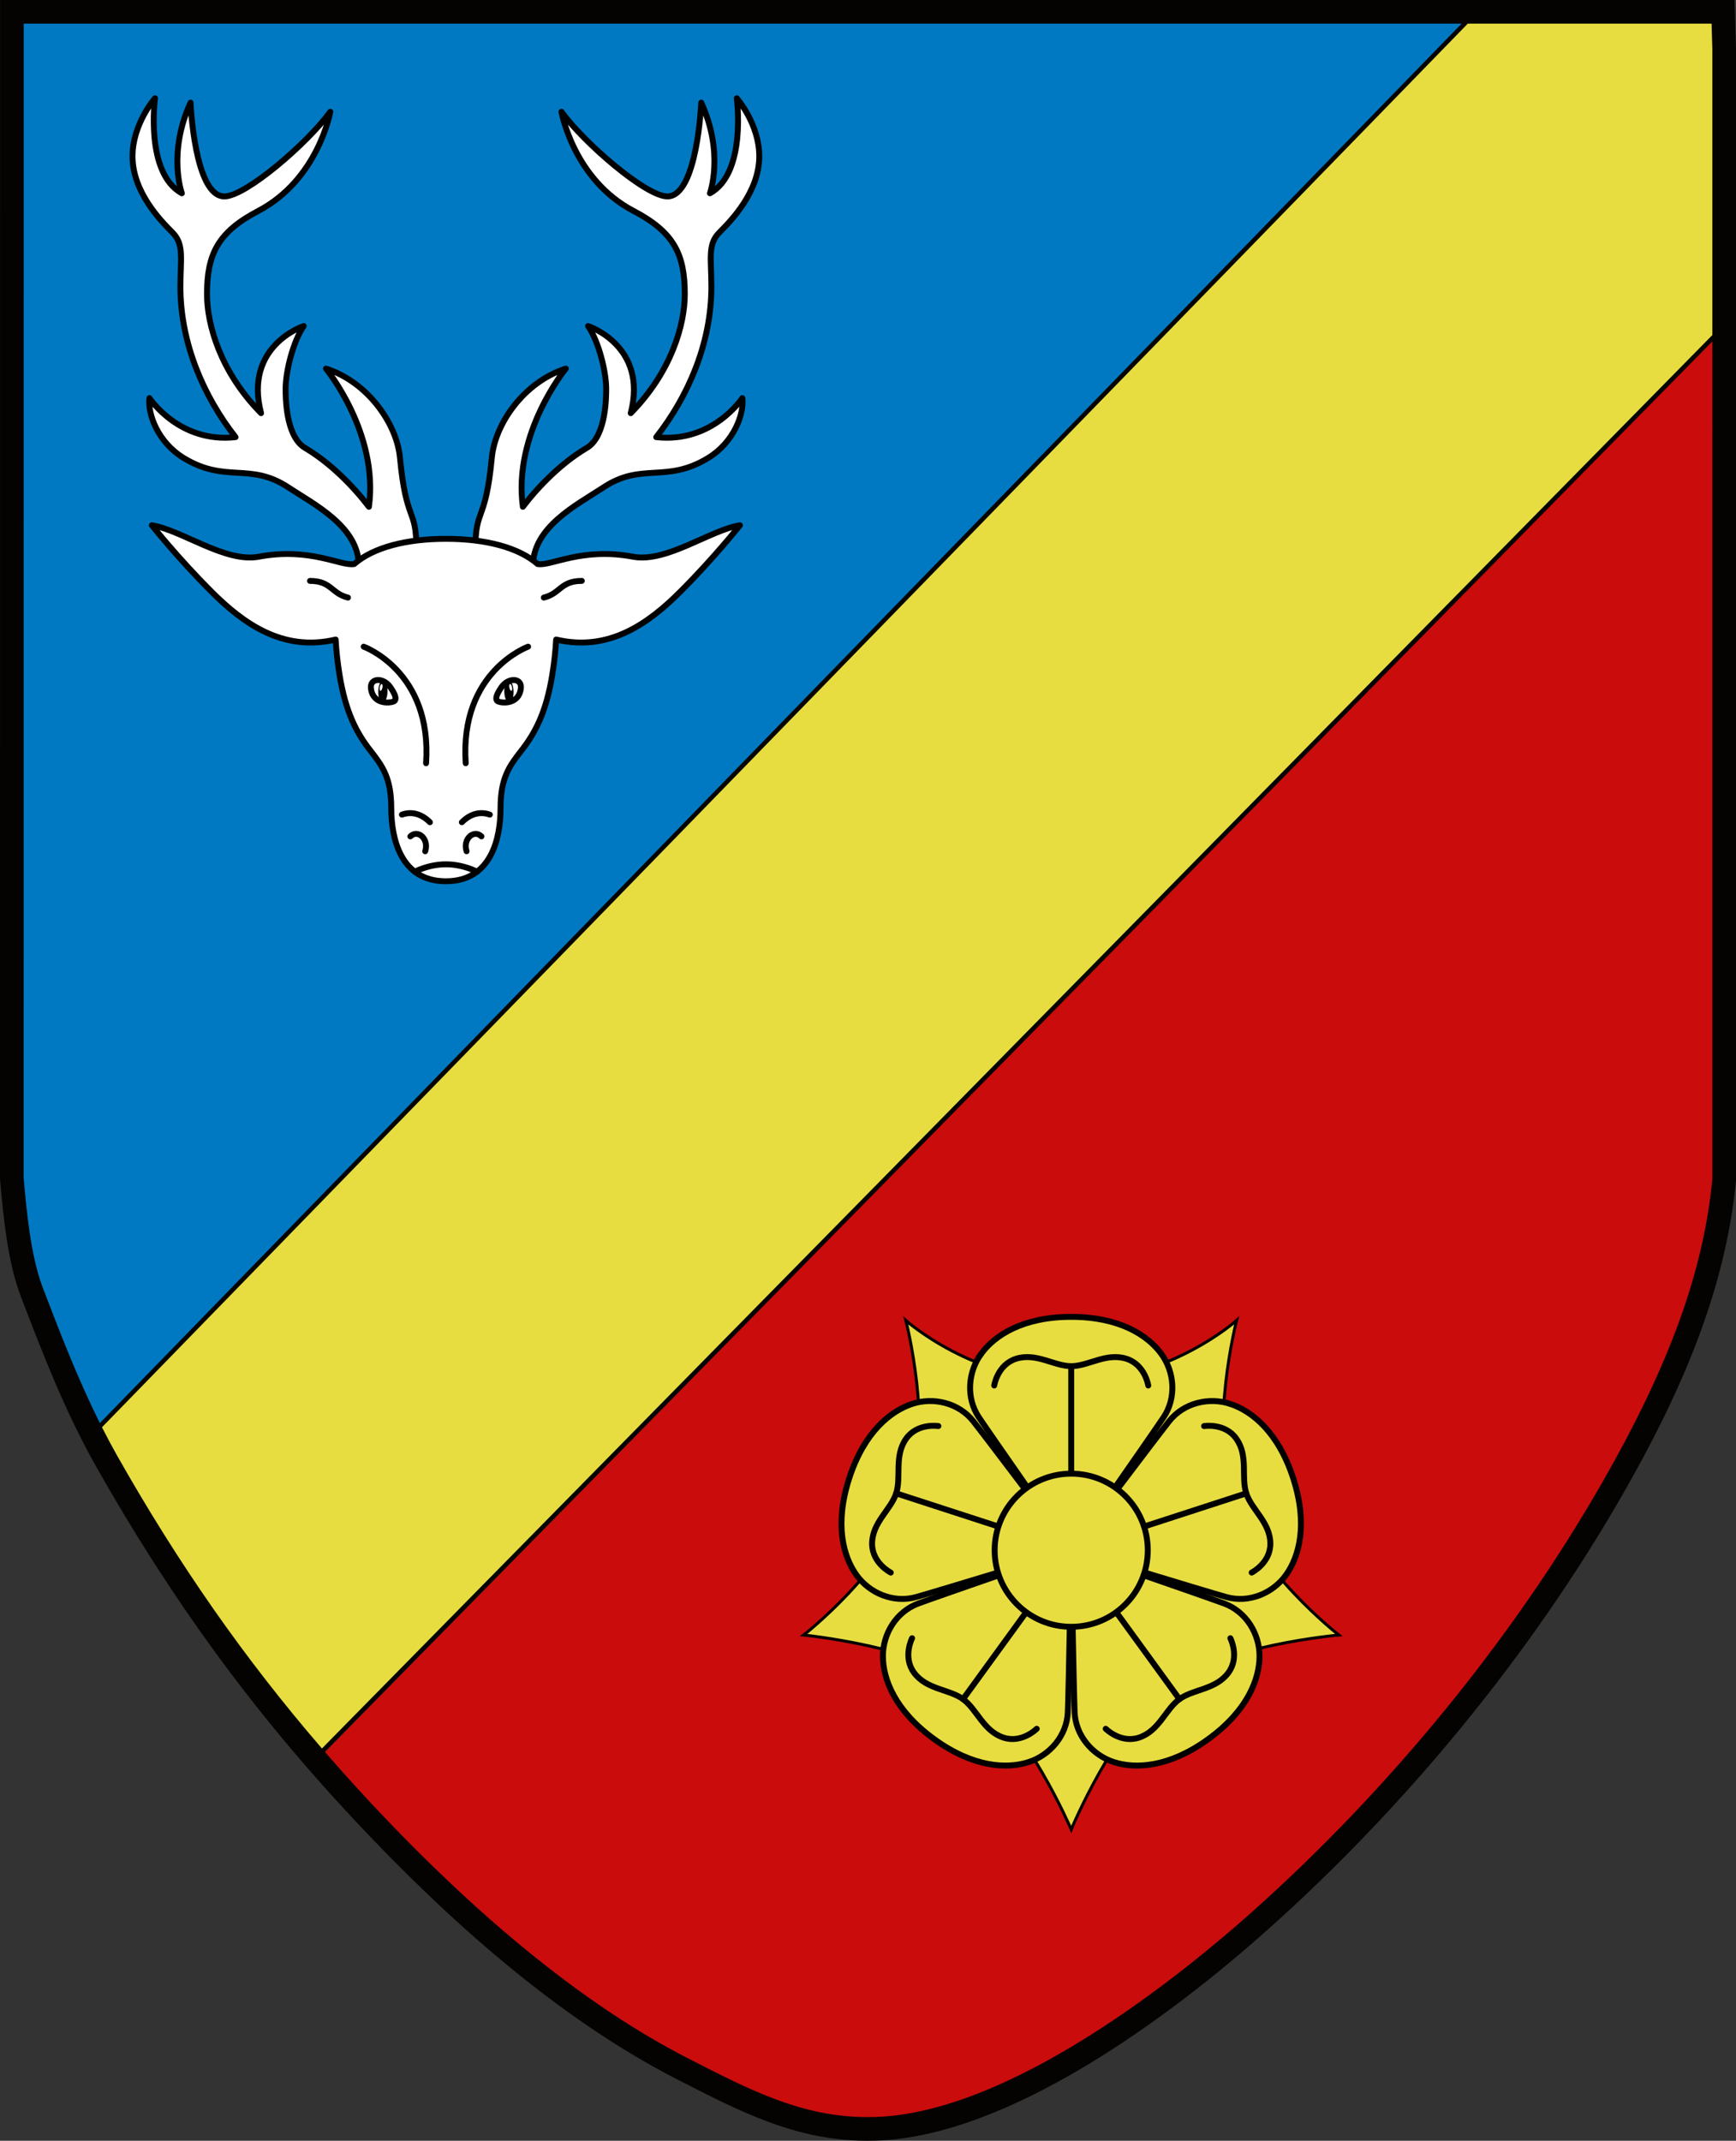 <?xml version="1.0" encoding="UTF-8"?><svg id="Calque_2" xmlns="http://www.w3.org/2000/svg" viewBox="0 0 587.083 723.913"><rect x="0" y="0" width="587.083" height="723.913" fill="#333333" stroke="none"/><g id="Calque_1-2"><path d="M4.405,6.84l-.019,391.901c1.061,12.172,2.543,27.614,6.857,38.897,6.688,17.492,13.335,34.642,22.07,51.155L506.577,6.84H4.405Z" fill="#0079c2"/><path d="M106.341,596.111c4.506,5.144,9.127,10.262,13.902,15.364,30.881,32.994,67.942,66.352,108.138,86.942,22.059,11.299,41.444,21.457,66.987,20.606,44.58-1.485,98.594-41.705,131.068-70.673,46.329-41.328,88.381-92.343,119.23-146.269,18.566-32.453,34.243-67.232,37.798-104.943l.002-286.912L106.341,596.111Z" fill="#ca0c0c"/><polygon points="500.518 2.759 31.393 484.838 72.531 553.401 104.853 596.498 580.876 112.639 580.876 3.918 500.518 2.759" fill="#e7dd40"/><path d="M586.58,0H.02l-.02,398.66c1.079,12.382,2.587,28.09,6.975,39.568,7.605,19.893,15.151,39.353,25.681,57.957,25.037,44.235,52.37,82.057,87.117,119.182,31.153,33.285,68.541,66.937,109.092,87.708,21.379,10.951,40.266,20.838,64.565,20.838.994,0,2-.017,3.013-.05,44.974-1.498,99.463-42.073,132.224-71.296,46.738-41.692,89.16-93.158,120.281-147.558,18.729-32.739,34.545-67.825,38.132-105.868l.003-382.602-.503-16.537ZM39.618,492.244c-1.789-3.16-3.491-6.371-5.129-9.606L496.373,8h82.447l.263,8.66-.001,96.643L108.869,591.257c-26.07-30.218-48.402-62.178-69.25-99.013ZM8,398.312l.019-390.312h486.261L33.774,481.222c-7.692-15.428-13.807-31.415-19.327-45.851-4.121-10.779-5.527-26.503-6.447-37.059ZM542.004,501.035c-15.134,26.455-33.146,52.514-53.534,77.454-20.055,24.531-41.967,47.446-65.129,68.107-22.771,20.313-80.745,67.724-127.165,69.271-.913.03-1.837.046-2.746.046-21.967,0-39.525-8.997-59.857-19.415l-1.061-.544c-33.595-17.209-69.56-46.162-106.898-86.055-5.413-5.784-10.65-11.617-15.758-17.508L579.082,115.442l-.002,283.317c-3.005,31.16-14.449,62.725-37.076,102.276Z" fill="#040302"/><path id="path2867" d="M307.863,506.541c7.733-24.309-1.527-60.032-1.527-60.032,0,0,23.018,20.643,55.932,20.643,32.918,0,55.934-20.643,55.934-20.643,0,0-9.258,35.723-1.526,60.032,7.735,24.311,36.094,46.356,36.094,46.356,0,0-39.035,3.38-57.428,16.841-18.395,13.462-33.071,48.912-33.071,48.912,0,0-14.983-35.03-33.375-48.493-18.394-13.462-57.124-17.259-57.124-17.259,0,0,28.358-22.046,36.091-46.357Z" fill="#e7dd40" stroke="#000" stroke-miterlimit="10"/><path id="path2871" d="M331.855,457.742c4.526-6.157,13.991-12.439,30.412-12.439,16.423,0,25.887,6.285,30.418,12.439,4.525,6.157,5.235,14.911.829,21.512-4.406,6.603-31.244,44.966-31.244,44.966,0,0-26.839-38.363-31.243-44.966-4.409-6.603-3.702-15.355.828-21.512Z" fill="#e7dd40" stroke="#000" stroke-miterlimit="10" stroke-width="2"/><path id="path2873" d="M416.091,474.749c7.255,2.403,16.157,9.462,21.231,25.083,5.076,15.618,2.025,26.562-2.435,32.772-4.457,6.207-12.561,9.586-20.201,7.434-7.64-2.148-52.419-15.82-52.419-15.82,0,0,28.19-37.38,33.108-43.612,4.92-6.229,13.461-8.257,20.716-5.856Z" fill="#e7dd40" stroke="#000" stroke-miterlimit="10" stroke-width="2"/><path id="path2875" d="M425.947,560.121c-.044,7.643-4.004,18.287-17.292,27.944-13.29,9.655-24.639,10.133-31.921,7.815-7.284-2.324-13.001-8.986-13.318-16.918-.314-7.931-1.151-54.741-1.151-54.741,0,0,44.262,15.259,51.706,18.012,7.45,2.747,12.02,10.247,11.976,17.889Z" fill="#e7dd40" stroke="#000" stroke-miterlimit="10" stroke-width="2"/><path id="path2877" d="M347.8,595.879c-7.282,2.319-18.631,1.841-31.92-7.813-13.286-9.653-17.248-20.301-17.294-27.945-.042-7.642,4.529-15.142,11.975-17.89,7.445-2.752,51.706-18.012,51.706-18.012,0,0-.835,46.813-1.152,54.741-.315,7.935-6.032,14.596-13.315,16.919Z" fill="#e7dd40" stroke="#000" stroke-miterlimit="10" stroke-width="2"/><path id="path2879" d="M289.645,532.604c-4.457-6.209-7.508-17.153-2.434-32.772,5.077-15.619,13.978-22.679,21.233-25.083s15.8-.372,20.714,5.859c4.92,6.231,33.109,43.611,33.109,43.611,0,0-44.778,13.67-52.419,15.822-7.638,2.151-15.743-1.23-20.203-7.437Z" fill="#e7dd40" stroke="#000" stroke-miterlimit="10" stroke-width="2"/><path id="path2883" d="M362.268,461.97v41.815" fill="#fcef3c" stroke="#000" stroke-linecap="round" stroke-linejoin="round" stroke-width="2"/><path id="path2885" d="M388.32,468.518s-1.095-7.067-7.414-9.052c-6.826-2.145-12.795,2.505-18.638,2.505-5.84,0-11.805-4.651-18.634-2.505-6.319,1.985-7.413,9.052-7.413,9.052" fill="none" stroke="#000" stroke-linecap="round" stroke-linejoin="round" stroke-width="2"/><path id="path2887" d="M421.47,504.981l-39.77,12.923" fill="#fcef3c" stroke="#000" stroke-linecap="round" stroke-linejoin="round" stroke-width="2"/><path id="path2889" d="M423.293,531.779s6.381-3.222,6.318-9.847c-.071-7.155-6.338-11.395-8.144-16.95-1.804-5.556.776-12.669-3.376-18.497-3.841-5.397-10.898-4.254-10.898-4.254" fill="none" stroke="#000" stroke-linecap="round" stroke-linejoin="round" stroke-width="2"/><path id="path2891" d="M398.859,574.578l-24.579-33.83" fill="#fcef3c" stroke="#000" stroke-linecap="round" stroke-linejoin="round" stroke-width="2"/><path id="path2893" d="M373.933,584.595s5.04,5.072,11.318,2.966c6.783-2.278,8.879-9.548,13.606-12.981,4.725-3.432,12.287-3.18,16.548-8.927,3.946-5.324.677-11.681.677-11.681" fill="none" stroke="#000" stroke-linecap="round" stroke-linejoin="round" stroke-width="2"/><path id="path2895" d="M325.679,574.578l24.579-33.83" fill="#fcef3c" stroke="#000" stroke-linecap="round" stroke-linejoin="round" stroke-width="2"/><path id="path2897" d="M308.451,553.972s-3.268,6.358.676,11.678c4.262,5.751,11.825,5.497,16.551,8.928,4.723,3.433,6.82,10.703,13.605,12.98,6.279,2.107,11.317-2.966,11.317-2.966" fill="none" stroke="#000" stroke-linecap="round" stroke-linejoin="round" stroke-width="2"/><path id="path2899" d="M303.068,504.981l39.768,12.923" fill="#fcef3c" stroke="#000" stroke-linecap="round" stroke-linejoin="round" stroke-width="2"/><path id="path2901" d="M317.343,482.231s-7.057-1.143-10.899,4.255c-4.15,5.83-1.571,12.943-3.376,18.497-1.807,5.555-8.073,9.796-8.142,16.953-.062,6.621,6.317,9.846,6.317,9.846" fill="none" stroke="#000" stroke-linecap="round" stroke-linejoin="round" stroke-width="2"/><circle id="circle2903" cx="362.267" cy="524.218" r="25.893" fill="#e7dd40" stroke="#000" stroke-miterlimit="10" stroke-width="2"/><path id="path2561" d="M135.257,154.735c-1.081-11.397-10.794-25.512-25.022-30.092,0,0,17.935,21.801,14.528,46.716l.002.019c-5.514-7.235-13.108-14.77-21.071-19.588-.366-.221-.715-.449-1.074-.673-6.033-4.24-6.034-17-6.034-19.606,0-5.888,2.528-16.027,6.127-21.26,0,0-20.355,6.636-14.427,29.462-13.801-14.006-18.282-29.986-18.282-40.257,0-13.41,3.597-20.933,17.335-28.129,20.292-10.629,24.368-33.527,24.368-33.527-7.687,10.631-28.62,28.62-35.817,28.62-10.139,0-11.448-31.728-11.448-31.728-7.85,17.172-2.944,30.664-2.944,30.664-12.511-6.869-9.077-32.137-9.077-32.137,0,0-7.604,8.667-7.604,19.625,0,12.02,9.445,21.711,13.492,25.758,4.047,4.047,2.699,8.831,2.699,18.399,0,19.175,7.958,37.194,18.654,50.821l-.002-.002c-19.061,2.149-29.118-13.205-29.118-13.205-.654,5.234,2.739,14.882,11.611,20.279,14.294,8.695,22.405,1.226,35.573,10.056h0c8.607,5.671,23.63,13.196,23.63,26.413l5.888,2.29,13.574-8.014c.001-14.226-3.434-8.501-5.56-30.907Z" fill="#fff" stroke="#000" stroke-linecap="round" stroke-linejoin="round" stroke-width="2"/><path id="path2563" d="M166.33,154.735c1.081-11.397,10.794-25.512,25.022-30.092,0,0-17.935,21.801-14.528,46.716l-.002.019c5.514-7.235,13.108-14.77,21.071-19.588.366-.221.715-.449,1.074-.673,6.032-4.24,6.034-17,6.034-19.606,0-5.888-2.528-16.027-6.126-21.26,0,0,20.355,6.636,14.427,29.462,13.801-14.006,18.281-29.986,18.281-40.257,0-13.41-3.597-20.933-17.335-28.129-20.292-10.629-24.367-33.527-24.367-33.527,7.687,10.631,28.62,28.62,35.816,28.62,10.14,0,11.448-31.728,11.448-31.728,7.85,17.172,2.944,30.664,2.944,30.664,12.511-6.869,9.077-32.137,9.077-32.137,0,0,7.604,8.667,7.604,19.625,0,12.02-9.445,21.711-13.492,25.758-4.048,4.047-2.7,8.831-2.7,18.399,0,19.175-7.958,37.194-18.654,50.821l.002-.002c19.061,2.149,29.118-13.205,29.118-13.205.654,5.234-2.739,14.882-11.611,20.279-14.294,8.695-22.405,1.226-35.573,10.056h0c-8.607,5.671-23.629,13.196-23.629,26.413l-5.888,2.29-13.573-8.014c-.001-14.226,3.433-8.501,5.56-30.907Z" fill="#fff" stroke="#000" stroke-linecap="round" stroke-linejoin="round" stroke-width="2"/><path id="path2565" d="M214.085,188.26c-17.393-3.276-27.865,3.303-32.248,2.469l-.019.007c-6.422-5.599-17.565-8.528-31.022-8.528-13.458,0-24.601,2.929-31.023,8.528l-.019-.007c-4.384.834-14.855-5.745-32.248-2.469-11.285,2.125-26.004-8.995-36.144-10.631,0,0,8.75,11.039,20.116,22.407,10.753,10.752,24.141,20.47,42.031,16.229.204,3.724.632,7.72,1.308,11.9,2.039,12.588,5.724,19.625,10.467,25.677,4.138,5.279,7.033,9.322,7.033,19.461s3.106,24.695,18.48,24.695,18.48-14.556,18.48-24.695,2.895-14.183,7.032-19.461c4.743-6.052,8.427-13.089,10.467-25.677.677-4.18,1.104-8.176,1.308-11.9,17.89,4.241,31.278-5.477,42.031-16.229,11.366-11.367,20.116-22.407,20.116-22.407-10.14,1.637-24.859,12.756-36.144,10.631Z" fill="#fff" stroke="#000" stroke-linecap="round" stroke-linejoin="round" stroke-width="2"/><path id="path2569" d="M196.75,196.438c-7.196,0-7.195,4.252-12.838,5.642" fill="none" stroke="#000" stroke-linecap="round" stroke-linejoin="round" stroke-width="2"/><path id="path2571" d="M104.838,196.438c7.196,0,7.195,4.252,12.837,5.642" fill="none" stroke="#000" stroke-linecap="round" stroke-linejoin="round" stroke-width="2"/><path id="path2573" d="M122.991,218.68s23.224,8.341,21.097,39.414" fill="none" stroke="#000" stroke-linecap="round" stroke-linejoin="round" stroke-width="2"/><path id="path2575" d="M178.596,218.68s-23.224,8.341-21.097,39.414" fill="none" stroke="#000" stroke-linecap="round" stroke-linejoin="round" stroke-width="2"/><path id="path2577" d="M138.773,282.83c2.453-2.454,6.379.735,5.029,5.029" fill="none" stroke="#000" stroke-linecap="round" stroke-linejoin="round" stroke-width="2"/><path id="path2579" d="M162.814,282.83c-2.453-2.454-6.378.735-5.028,5.029" fill="none" stroke="#000" stroke-linecap="round" stroke-linejoin="round" stroke-width="2"/><path id="path2581" d="M145.396,278.046c-3.207-3.207-6.65-3.605-9.467-2.572" fill="none" stroke="#000" stroke-linecap="round" stroke-linejoin="round" stroke-width="2"/><path id="path2583" d="M165.647,275.469c-2.815-1.027-6.253-.627-9.457,2.577" fill="none" stroke="#000" stroke-linecap="round" stroke-linejoin="round" stroke-width="2"/><path id="path2585" d="M161.316,294.77s-4.634-2.496-10.523-2.496-10.523,2.496-10.523,2.496" fill="none" stroke="#000" stroke-linecap="round" stroke-linejoin="round" stroke-width="2"/><path id="path2591" d="M168.13,237c.75.749,7.254,1.702,8.007-4.168.468-3.651-4.186-3.839-6.509-.514-1.799,2.574-2.152,4.025-1.498,4.681Z" fill="#fff" stroke="#000" stroke-linecap="round" stroke-linejoin="round" stroke-width="2"/><ellipse id="ellipse2593" cx="172.107" cy="233.847" rx="1.351" ry="3.496" transform="translate(-5.93 4.482) rotate(-1.467)" stroke="#000" stroke-miterlimit="4" stroke-width=".439"/><path id="path2595" d="M173.153,232.347c-.131-.633-.438-1.097-.682-1.037-.244.06-.334.62-.201,1.253s.438,1.098.682,1.037c.245-.059.336-.619.201-1.253Z" fill="#fff"/><path id="path2599" d="M133.457,237c-.75.749-7.254,1.702-8.007-4.167-.469-3.652,4.185-3.84,6.509-.516,1.799,2.575,2.152,4.026,1.498,4.682Z" fill="#fff" stroke="#000" stroke-linecap="round" stroke-linejoin="round" stroke-width="2"/><ellipse id="ellipse2601" cx="129.48" cy="233.848" rx="3.496" ry="1.351" transform="translate(-107.556 357.394) rotate(-88.556)" stroke="#000" stroke-miterlimit="4" stroke-width=".439"/><path id="path2603" d="M128.433,232.347c.132-.633.438-1.097.683-1.037.244.06.334.62.201,1.253s-.439,1.098-.683,1.037c-.244-.059-.334-.619-.201-1.253Z" fill="#fff"/></g></svg>